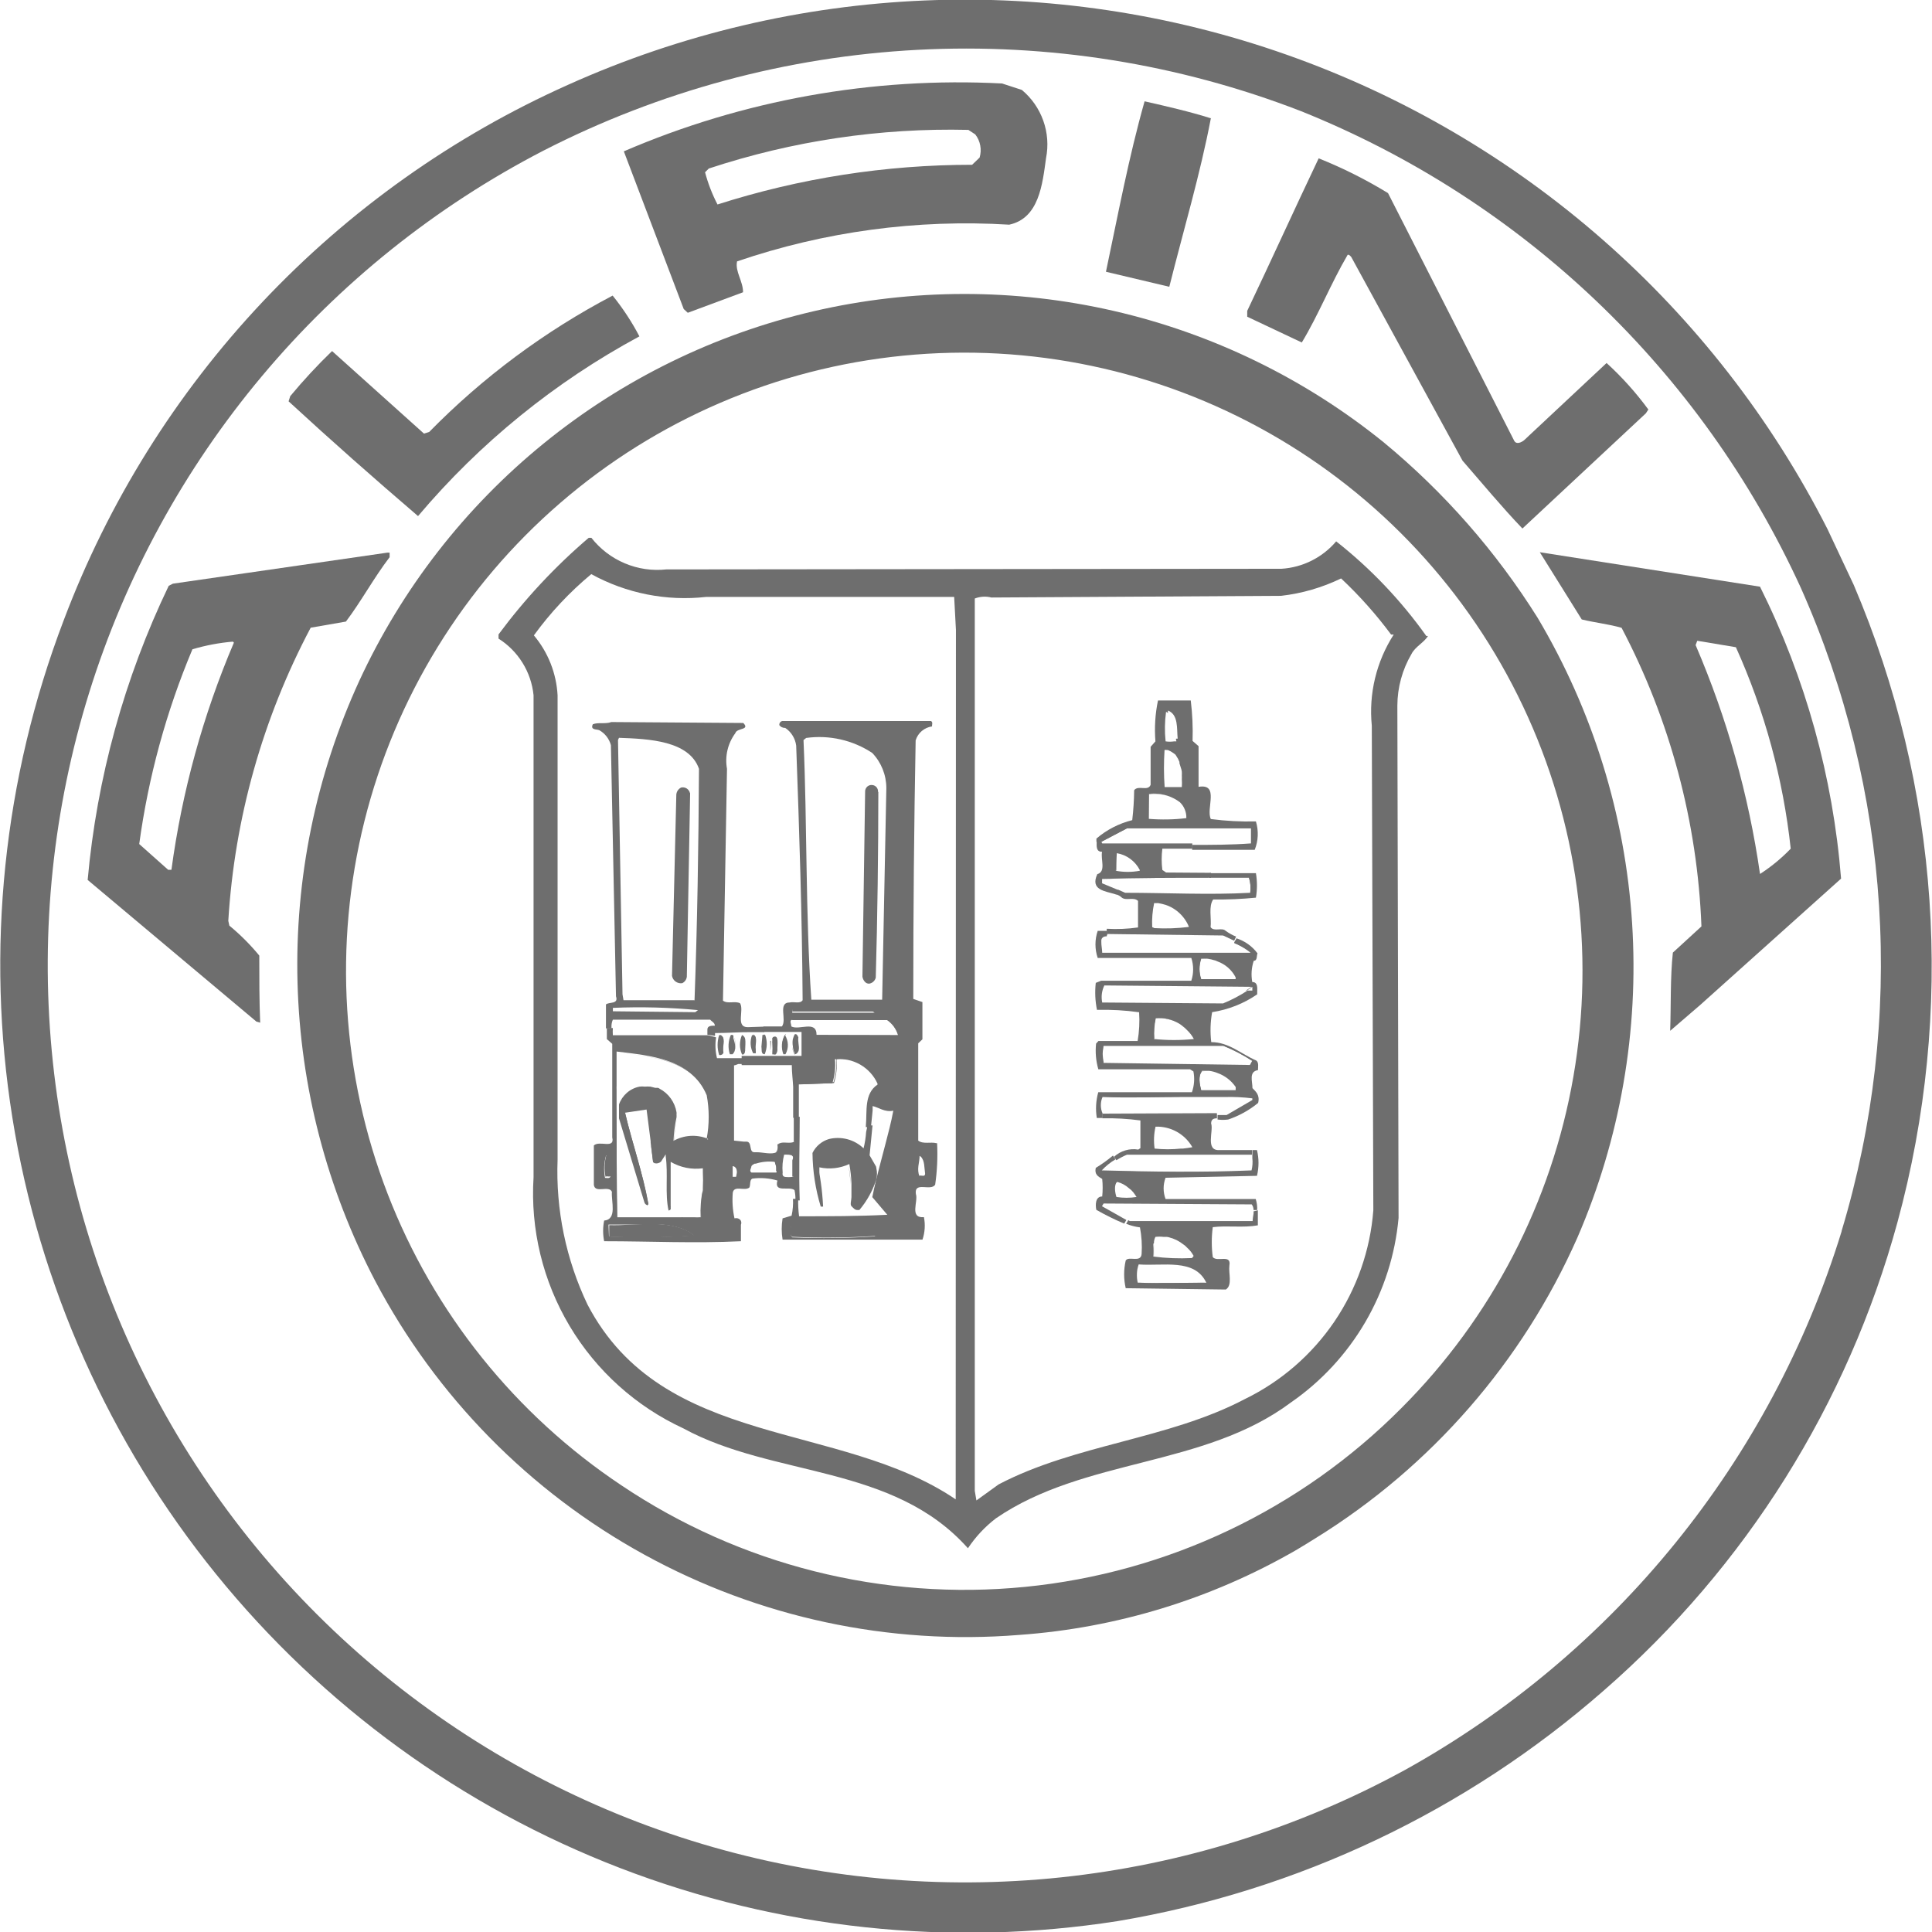 <svg width="48" height="48" viewBox="0 0 48 48" fill="none" xmlns="http://www.w3.org/2000/svg">
<g clip-path="url(#clip0_1117_10924)">
<g style="mix-blend-mode:luminosity">
<path d="M46.056 14.533L45.402 13.142C42.604 7.635 37.794 3.416 31.968 1.36C26.142 -0.695 19.749 -0.428 14.115 2.106C11.252 3.386 8.67 5.221 6.519 7.504C4.368 9.788 2.69 12.475 1.583 15.41C0.083 19.345 -0.357 23.606 0.307 27.765C0.971 31.924 2.716 35.835 5.367 39.108C8.018 42.381 11.482 44.9 15.412 46.413C19.343 47.926 23.602 48.38 27.763 47.73C32.243 46.979 36.426 44.996 39.843 42.003C43.371 38.931 45.91 34.883 47.141 30.37C48.573 25.119 48.191 19.539 46.056 14.533ZM45.752 30.6C43.999 36.288 40.116 41.078 34.914 43.97C32.269 45.417 29.364 46.325 26.366 46.642C23.369 46.958 20.338 46.677 17.45 45.814C14.561 44.951 11.873 43.523 9.54 41.614C7.207 39.705 5.277 37.352 3.86 34.691C2.443 32.03 1.568 29.115 1.286 26.113C1.004 23.112 1.32 20.085 2.216 17.207C3.112 14.328 4.571 11.657 6.507 9.346C8.442 7.035 10.818 5.132 13.495 3.746C16.384 2.263 19.555 1.408 22.799 1.238C26.042 1.068 29.285 1.586 32.314 2.758C37.821 4.965 42.269 9.204 44.738 14.598C46.983 19.631 47.344 25.304 45.755 30.581L45.752 30.6Z" fill="#6E6E6E"/>
<path d="M43.727 14.576L38.256 13.72L39.298 15.39C39.618 15.469 39.971 15.506 40.288 15.598C41.494 17.892 42.172 20.426 42.272 23.016L41.562 23.667C41.495 24.277 41.517 25.003 41.495 25.61L42.239 24.97L45.741 21.829C45.54 19.304 44.857 16.842 43.727 14.576ZM43.727 21.714C43.446 19.756 42.908 17.844 42.127 16.027L42.168 15.92L43.128 16.08C43.843 17.666 44.303 19.355 44.49 21.085C44.256 21.328 43.994 21.543 43.709 21.725L43.727 21.714Z" fill="#6E6E6E"/>
<path d="M40.959 10.165L40.891 10.269L37.824 13.131C37.319 12.603 36.827 12.011 36.336 11.445L33.571 6.384C33.546 6.358 33.519 6.32 33.482 6.331C33.061 7.05 32.76 7.819 32.343 8.509L30.987 7.869V7.723C31.586 6.466 32.163 5.192 32.762 3.934C33.36 4.173 33.936 4.462 34.485 4.798L37.614 10.939C37.667 11.057 37.797 10.992 37.864 10.939L39.915 9.019C40.299 9.369 40.647 9.757 40.954 10.176L40.959 10.165Z" fill="#6E6E6E"/>
<path d="M38.202 15.349C37.17 13.702 35.881 12.232 34.383 10.994C32.424 9.408 30.129 8.29 27.672 7.725C25.216 7.16 22.663 7.163 20.208 7.734C17.753 8.305 15.461 9.428 13.506 11.019C11.551 12.61 9.985 14.626 8.927 16.914C7.848 19.265 7.323 21.831 7.392 24.417C7.461 27.002 8.122 29.537 9.323 31.827C10.838 34.698 13.161 37.061 16.005 38.623C18.849 40.186 22.089 40.88 25.323 40.619C27.743 40.447 30.091 39.728 32.192 38.517C32.408 38.391 32.493 38.334 32.693 38.211C35.559 36.436 37.822 33.837 39.187 30.755C40.254 28.293 40.721 25.612 40.549 22.933C40.378 20.255 39.573 17.656 38.202 15.349ZM34.818 34.983C32.314 37.504 29.01 39.075 25.473 39.425C21.937 39.776 18.389 38.884 15.439 36.903C12.803 35.146 10.775 32.618 9.632 29.664C8.489 26.71 8.287 23.475 9.054 20.402C9.821 17.329 11.519 14.568 13.916 12.498C16.312 10.427 19.291 9.148 22.443 8.836C25.595 8.524 28.766 9.193 31.522 10.753C34.279 12.313 36.486 14.687 37.84 17.55C39.195 20.413 39.632 23.625 39.091 26.745C38.55 29.866 37.057 32.743 34.818 34.983Z" fill="#6E6E6E"/>
<path d="M35.437 15.802C34.806 14.915 34.052 14.123 33.197 13.45C33.028 13.649 32.821 13.812 32.587 13.929C32.354 14.046 32.099 14.115 31.838 14.131L16.554 14.147C16.202 14.185 15.847 14.133 15.522 13.995C15.196 13.858 14.911 13.64 14.693 13.362H14.626C13.791 14.075 13.04 14.88 12.386 15.762V15.866C12.628 16.019 12.832 16.225 12.983 16.469C13.134 16.712 13.227 16.987 13.256 17.272V29.248C13.175 30.542 13.488 31.83 14.152 32.944C14.816 34.057 15.801 34.944 16.978 35.488C19.218 36.709 22.187 36.374 24.048 38.466C24.238 38.181 24.473 37.93 24.744 37.722C26.944 36.214 29.906 36.464 32.075 34.842C32.829 34.32 33.458 33.639 33.92 32.848C34.382 32.056 34.664 31.173 34.747 30.261L34.717 17.53C34.719 17.079 34.84 16.638 35.067 16.25C35.16 16.064 35.387 15.96 35.477 15.8L35.437 15.802ZM23.744 37.251C20.853 35.29 16.48 36.011 14.597 32.413C14.061 31.29 13.805 30.053 13.853 28.81V17.274C13.823 16.727 13.617 16.205 13.264 15.786C13.674 15.221 14.153 14.71 14.69 14.264C15.561 14.743 16.559 14.941 17.547 14.83H23.706L23.75 15.65L23.744 37.251ZM34.12 30.069C34.044 31.061 33.709 32.015 33.15 32.838C32.59 33.66 31.826 34.322 30.931 34.758C29.023 35.763 26.722 35.878 24.81 36.88L24.259 37.278L24.218 37.04V14.87C24.349 14.819 24.494 14.81 24.631 14.845L31.831 14.803C32.347 14.744 32.85 14.598 33.319 14.371C33.774 14.798 34.19 15.265 34.562 15.766H34.626C34.195 16.438 34.003 17.235 34.082 18.029L34.12 30.069Z" fill="#6E6E6E"/>
<path d="M31.117 27.034C31.117 26.863 31.021 26.624 31.254 26.587C31.254 26.506 31.28 26.402 31.213 26.349C30.84 26.189 30.531 25.891 30.093 25.891C30.063 25.643 30.071 25.393 30.115 25.147C30.517 25.085 30.9 24.934 31.235 24.704V24.637C31.235 24.558 31.258 24.398 31.112 24.398C31.08 24.222 31.092 24.041 31.149 23.87C31.242 23.87 31.216 23.752 31.242 23.685C31.111 23.509 30.928 23.379 30.72 23.312L30.686 23.379L30.664 23.432C30.784 23.48 30.898 23.543 31.003 23.618L31.07 23.671H27.384C27.384 23.592 27.358 23.477 27.362 23.392V23.366C27.362 23.302 27.41 23.262 27.499 23.262V23.127H27.272C27.198 23.345 27.198 23.582 27.272 23.8H29.598C29.658 23.984 29.658 24.182 29.598 24.366H27.358L27.224 24.419C27.199 24.643 27.209 24.869 27.254 25.09C27.604 25.081 27.954 25.101 28.301 25.149C28.317 25.388 28.304 25.628 28.264 25.864H27.29L27.232 25.927C27.209 26.141 27.228 26.359 27.288 26.567H29.568L29.65 26.619C29.684 26.792 29.671 26.97 29.613 27.136H27.286C27.228 27.344 27.215 27.563 27.25 27.776H27.392V27.661C27.364 27.597 27.35 27.528 27.35 27.458C27.35 27.388 27.364 27.319 27.392 27.255C28.051 27.28 28.731 27.255 29.405 27.255H30.432C30.66 27.249 30.887 27.26 31.114 27.288V27.33L30.474 27.703H30.25V27.814C30.337 27.826 30.426 27.826 30.514 27.814C30.785 27.723 31.037 27.583 31.258 27.402C31.306 27.206 31.202 27.123 31.117 27.034ZM28.672 25.806C28.66 25.635 28.672 25.464 28.709 25.296C28.913 25.279 29.117 25.326 29.293 25.43C29.326 25.45 29.357 25.472 29.386 25.498C29.422 25.524 29.456 25.554 29.486 25.587C29.557 25.653 29.616 25.73 29.661 25.814C29.331 25.848 29 25.848 28.67 25.814L28.672 25.806ZM30.042 23.827C30.076 23.831 30.11 23.839 30.142 23.85C30.18 23.856 30.216 23.869 30.25 23.887C30.444 23.957 30.605 24.098 30.699 24.282V24.326H29.84C29.784 24.161 29.784 23.982 29.84 23.816H29.933C29.97 23.815 30.008 23.818 30.045 23.826L30.042 23.827ZM27.384 24.907C27.355 24.764 27.373 24.615 27.437 24.483L31.094 24.517L30.957 24.61H30.979L31.114 24.517V24.61H30.995C30.803 24.736 30.599 24.843 30.386 24.93L27.384 24.907ZM30.699 27.085H29.843C29.802 26.939 29.762 26.712 29.866 26.605H30.045C30.114 26.614 30.181 26.632 30.246 26.658C30.431 26.723 30.591 26.846 30.701 27.008L30.699 27.085ZM27.418 26.407V26.381C27.388 26.25 27.388 26.114 27.418 25.983H30.395C30.645 26.084 30.884 26.209 31.11 26.355L31.054 26.459L27.418 26.407Z" fill="#6E6E6E"/>
<path d="M31.251 30.443V30.07L31.144 30.096C31.146 30.116 31.146 30.135 31.144 30.155C31.134 30.208 31.126 30.261 31.122 30.315V30.337H28.069L28.032 30.315L27.979 30.405C28.089 30.449 28.204 30.479 28.322 30.494C28.363 30.712 28.378 30.935 28.363 31.157C28.341 31.381 28.043 31.198 27.968 31.317C27.916 31.543 27.916 31.778 27.968 32.005L30.455 32.038C30.626 31.931 30.519 31.64 30.544 31.44C30.597 31.15 30.239 31.365 30.131 31.232C30.098 30.985 30.098 30.735 30.131 30.488C30.506 30.443 30.879 30.509 31.251 30.443ZM28.669 30.89C28.668 30.834 28.681 30.779 28.706 30.73C28.773 30.722 28.84 30.722 28.907 30.73H28.992C29.025 30.734 29.057 30.743 29.088 30.755C29.118 30.761 29.146 30.772 29.173 30.785C29.207 30.797 29.239 30.812 29.269 30.83C29.305 30.85 29.34 30.872 29.373 30.898L29.415 30.928C29.439 30.943 29.46 30.962 29.479 30.984C29.517 31.018 29.553 31.056 29.586 31.096C29.611 31.13 29.635 31.166 29.656 31.203L29.615 31.256C29.294 31.272 28.973 31.26 28.655 31.219V30.913V30.899L28.669 30.89ZM28.267 31.869C28.23 31.718 28.238 31.56 28.29 31.414C28.899 31.462 29.679 31.254 29.971 31.869C29.416 31.867 28.858 31.89 28.266 31.867L28.267 31.869Z" fill="#6E6E6E"/>
<path d="M31.198 29.789H28.958C28.894 29.619 28.894 29.431 28.958 29.261L31.229 29.213C31.28 29.003 31.28 28.783 31.229 28.573H31.114V28.68C31.115 28.71 31.115 28.74 31.114 28.77C31.126 28.873 31.119 28.977 31.094 29.078C29.862 29.131 28.613 29.112 27.373 29.078C27.473 28.971 27.588 28.878 27.715 28.803L27.651 28.71C27.517 28.823 27.374 28.925 27.224 29.016C27.187 29.176 27.28 29.229 27.384 29.291C27.399 29.436 27.399 29.582 27.384 29.726C27.21 29.726 27.213 29.939 27.238 30.058C27.462 30.186 27.693 30.301 27.931 30.4L27.984 30.31L27.378 29.968L27.419 29.901L31.099 29.923C31.13 29.963 31.146 30.013 31.144 30.064H31.234C31.238 29.971 31.227 29.878 31.198 29.789ZM27.771 29.368C27.872 29.396 27.965 29.447 28.043 29.517C28.085 29.546 28.123 29.581 28.155 29.621C28.184 29.659 28.212 29.698 28.237 29.739C28.072 29.765 27.903 29.765 27.738 29.739C27.701 29.632 27.674 29.438 27.752 29.366L27.771 29.368Z" fill="#6E6E6E"/>
<path d="M31.203 22.302C31.237 22.101 31.237 21.895 31.203 21.693H30.045V21.808H31.03C31.068 21.929 31.078 22.056 31.061 22.181C30.042 22.237 28.981 22.181 27.954 22.181L27.794 22.11H27.76L27.715 22.215C27.775 22.231 27.83 22.261 27.875 22.304C27.983 22.383 28.17 22.279 28.274 22.383V23.042C28.016 23.079 27.756 23.09 27.496 23.075V23.205H27.522L30.39 23.242L30.663 23.371L30.71 23.27C30.618 23.233 30.53 23.184 30.45 23.125C30.357 23.035 30.16 23.155 30.077 23.035C30.102 22.811 30.021 22.522 30.141 22.347C30.496 22.352 30.85 22.337 31.203 22.302ZM28.669 22.437H28.773L28.866 22.456L28.962 22.482C29.133 22.54 29.284 22.646 29.397 22.787C29.427 22.824 29.455 22.864 29.479 22.906C29.503 22.945 29.523 22.986 29.538 23.029C29.254 23.065 28.967 23.075 28.682 23.059L28.626 23.034C28.616 22.834 28.633 22.634 28.674 22.439L28.669 22.437Z" fill="#6E6E6E"/>
<path d="M31.203 20.408C30.829 20.417 30.455 20.397 30.083 20.349C29.954 20.096 30.307 19.459 29.778 19.549V18.538L29.629 18.408C29.64 18.073 29.625 17.737 29.584 17.403H28.77C28.7 17.737 28.679 18.079 28.706 18.419L28.587 18.554V19.498C28.52 19.669 28.282 19.498 28.178 19.632C28.175 19.881 28.159 20.129 28.13 20.376C27.802 20.458 27.497 20.614 27.24 20.834V20.915H27.359L27.999 20.581H31.08V20.954C30.586 20.991 30.098 20.991 29.618 20.991V21.114H31.173C31.263 20.889 31.273 20.64 31.203 20.408ZM28.543 20.344V19.723C28.7 19.705 28.858 19.722 29.008 19.771C29.118 19.807 29.221 19.861 29.314 19.931C29.367 19.982 29.409 20.044 29.436 20.112C29.464 20.18 29.477 20.253 29.474 20.326C29.165 20.364 28.853 20.369 28.543 20.344ZM28.97 17.686C28.988 17.693 29.004 17.703 29.018 17.717C29.016 17.696 29.016 17.674 29.018 17.653C29.282 17.757 29.234 18.102 29.259 18.352H29.227C29.202 18.352 29.227 18.394 29.227 18.419H29.171C29.101 18.43 29.029 18.43 28.959 18.419C28.933 18.176 28.937 17.929 28.97 17.686ZM28.933 18.632H29.015C29.083 18.662 29.147 18.702 29.205 18.75L29.269 18.855L29.303 18.93C29.304 18.941 29.304 18.952 29.303 18.963C29.303 18.963 29.328 19.042 29.339 19.078C29.351 19.108 29.358 19.14 29.362 19.171C29.364 19.203 29.364 19.235 29.362 19.267C29.364 19.297 29.364 19.327 29.362 19.357C29.367 19.422 29.367 19.488 29.362 19.554H28.935C28.913 19.247 28.913 18.939 28.933 18.632Z" fill="#6E6E6E"/>
<path d="M31.109 29.091C29.869 29.136 28.611 29.117 27.387 29.091C28.611 29.125 29.862 29.144 31.109 29.091C31.134 28.99 31.14 28.886 31.128 28.782C31.142 28.886 31.136 28.991 31.109 29.091Z" fill="#6E6E6E"/>
<path d="M31.147 30.07C31.149 30.02 31.134 29.97 31.102 29.93C31.135 29.969 31.151 30.02 31.147 30.07Z" fill="#6E6E6E"/>
<path d="M27.391 27.248H29.403C28.73 27.259 28.05 27.274 27.391 27.248Z" fill="#6E6E6E"/>
<path d="M30.232 27.654V27.666H27.389L30.232 27.654Z" fill="#6E6E6E"/>
<path d="M31.106 28.573H30.306C29.933 28.603 30.157 28.093 30.09 27.913C30.09 27.806 30.157 27.784 30.235 27.784V27.669H27.387V27.784C27.703 27.777 28.019 27.795 28.333 27.837V28.525L28.28 28.561C28.172 28.543 28.062 28.55 27.958 28.581C27.853 28.612 27.757 28.667 27.677 28.741L27.736 28.826C27.82 28.772 27.908 28.726 28 28.688H31.104V28.581L31.106 28.573ZM28.686 28.536C28.66 28.355 28.668 28.17 28.709 27.992C28.893 27.985 29.076 28.029 29.238 28.119C29.399 28.209 29.533 28.341 29.624 28.502C29.547 28.517 29.469 28.528 29.389 28.536H29.341C29.123 28.559 28.904 28.559 28.686 28.536Z" fill="#6E6E6E"/>
<path d="M31.11 26.355C30.884 26.209 30.645 26.084 30.395 25.982H27.418C27.388 26.113 27.388 26.25 27.418 26.381C27.384 26.241 27.384 26.096 27.418 25.957H30.395C30.645 26.059 30.884 26.183 31.11 26.33V26.355Z" fill="#6E6E6E"/>
<path d="M31.062 22.179C31.08 22.054 31.069 21.927 31.032 21.806H30.038C29.163 21.806 28.208 21.806 27.366 21.837C28.223 21.814 29.16 21.803 30.038 21.806H31.062C31.115 21.91 31.062 22.056 31.093 22.179H31.062Z" fill="#6E6E6E"/>
<path d="M27.363 20.914C27.365 20.933 27.373 20.952 27.386 20.966H27.36C27.342 20.946 27.332 20.919 27.333 20.891L27.973 20.571H28.014L27.363 20.914Z" fill="#6E6E6E"/>
<path d="M30.648 23.357L30.376 23.227L27.507 23.19V23.235C27.418 23.235 27.381 23.277 27.37 23.339C27.37 23.261 27.392 23.198 27.482 23.179H27.512L30.408 23.216L30.648 23.357Z" fill="#6E6E6E"/>
<path d="M31.074 23.606H31.003C30.898 23.532 30.784 23.469 30.664 23.421L30.686 23.368C30.825 23.43 30.955 23.511 31.074 23.606Z" fill="#6E6E6E"/>
<path d="M29.846 26.614C29.878 26.611 29.91 26.611 29.942 26.614H29.867C29.763 26.733 29.803 26.934 29.845 27.094H29.824C29.784 26.945 29.742 26.718 29.846 26.614Z" fill="#6E6E6E"/>
<path d="M29.845 23.819C29.789 23.985 29.789 24.164 29.845 24.33H29.816C29.76 24.163 29.76 23.983 29.816 23.816C29.89 23.805 29.966 23.805 30.04 23.816C29.975 23.809 29.91 23.81 29.845 23.819Z" fill="#6E6E6E"/>
<path d="M28.971 21.677L28.878 21.613C28.856 21.438 28.856 21.26 28.878 21.085H29.622V20.955H27.383C27.37 20.94 27.362 20.922 27.36 20.902H27.247C27.247 21.017 27.224 21.163 27.381 21.163C27.339 21.346 27.488 21.654 27.262 21.718C27.08 22.117 27.453 22.136 27.723 22.221H27.757L27.802 22.12L27.381 21.945V21.838C28.223 21.808 29.178 21.808 30.053 21.808H30.087V21.685L28.971 21.677ZM27.747 21.197C27.868 21.217 27.983 21.266 28.081 21.338C28.18 21.411 28.261 21.505 28.317 21.614V21.634C28.12 21.671 27.918 21.671 27.722 21.634L27.747 21.197Z" fill="#6E6E6E"/>
<path d="M30.086 2.926C29.819 4.33 29.402 5.722 29.051 7.125L27.477 6.752C27.774 5.349 28.043 3.906 28.437 2.517C28.992 2.643 29.557 2.773 30.09 2.941L30.086 2.926Z" fill="#6E6E6E"/>
<path d="M28.667 30.93V31.235C28.652 31.134 28.652 31.031 28.667 30.93Z" fill="#6E6E6E"/>
<path d="M28.533 19.722C28.695 19.704 28.859 19.723 29.013 19.778C28.863 19.728 28.704 19.712 28.547 19.73V20.344L28.533 19.722Z" fill="#6E6E6E"/>
<path d="M29.291 18.856L29.227 18.752C29.169 18.703 29.105 18.663 29.035 18.632H28.971C29.08 18.641 29.182 18.687 29.261 18.762C29.273 18.792 29.283 18.824 29.291 18.856Z" fill="#6E6E6E"/>
<path d="M29.387 19.561C29.4 19.466 29.4 19.37 29.387 19.275C29.402 19.37 29.402 19.467 29.387 19.561Z" fill="#6E6E6E"/>
<path d="M29.299 25.43C29.123 25.326 28.919 25.279 28.715 25.296C28.679 25.464 28.667 25.636 28.679 25.806H28.656C28.644 25.633 28.657 25.459 28.693 25.29C28.905 25.27 29.118 25.319 29.299 25.43Z" fill="#6E6E6E"/>
<path d="M28.269 31.869C28.229 31.719 28.237 31.56 28.291 31.414C28.239 31.56 28.232 31.718 28.269 31.869Z" fill="#6E6E6E"/>
<path d="M29.971 31.869C29.404 31.902 28.835 31.902 28.267 31.869C28.859 31.891 29.418 31.869 29.971 31.869Z" fill="#6E6E6E"/>
<path d="M29.971 31.861C29.677 31.243 28.899 31.454 28.29 31.407C28.899 31.454 29.679 31.243 29.971 31.861Z" fill="#6E6E6E"/>
<path d="M28.677 22.433C28.712 22.43 28.746 22.43 28.781 22.433H28.677Z" fill="#6E6E6E"/>
<path d="M27.735 21.197V21.629H27.723L27.735 21.197Z" fill="#6E6E6E"/>
<path d="M28.229 29.749C28.062 29.775 27.893 29.775 27.727 29.749C27.892 29.775 28.06 29.775 28.226 29.749C28.226 29.749 28.229 29.744 28.229 29.749Z" fill="#6E6E6E"/>
<path d="M25.387 2.234L24.896 2.074C21.676 1.907 18.461 2.484 15.499 3.76L16.987 7.678L17.088 7.771L18.461 7.261C18.461 6.982 18.259 6.747 18.312 6.494C20.485 5.752 22.782 5.442 25.074 5.582C25.818 5.422 25.899 4.574 25.989 3.926C26.05 3.616 26.026 3.295 25.92 2.998C25.814 2.7 25.63 2.436 25.387 2.234ZM24.338 3.915L24.152 4.094C22.005 4.094 19.871 4.426 17.826 5.08C17.694 4.825 17.59 4.557 17.517 4.28L17.61 4.187C19.689 3.5 21.87 3.175 24.059 3.227L24.23 3.339C24.293 3.42 24.336 3.515 24.354 3.615C24.373 3.716 24.367 3.817 24.338 3.915Z" fill="#6E6E6E"/>
<path d="M23.282 28.402H23.263C23.128 28.365 22.931 28.432 22.813 28.338V25.92L22.917 25.822V24.896L22.69 24.818C22.69 22.622 22.709 20.523 22.749 18.394C22.777 18.303 22.829 18.223 22.902 18.161C22.974 18.1 23.062 18.061 23.155 18.048C23.155 17.995 23.181 17.941 23.13 17.914H19.434C19.411 17.919 19.391 17.933 19.378 17.952C19.365 17.971 19.36 17.995 19.363 18.018C19.38 18.04 19.402 18.058 19.428 18.069C19.453 18.081 19.481 18.086 19.509 18.085C19.583 18.134 19.645 18.199 19.692 18.275C19.739 18.35 19.769 18.435 19.781 18.523C19.859 20.674 19.927 22.725 19.941 24.85C19.877 24.946 19.728 24.88 19.621 24.906C19.315 24.906 19.557 25.33 19.427 25.501H18.973V25.638H19.914V26.234H18.426V26.462H19.672C19.672 26.642 19.698 26.835 19.706 27.002V27.771H19.847V26.942L20.68 26.912C20.74 26.72 20.762 26.517 20.744 26.317C20.962 26.294 21.181 26.34 21.371 26.449C21.561 26.558 21.712 26.724 21.802 26.923C21.803 26.931 21.803 26.938 21.802 26.946C21.463 27.176 21.546 27.608 21.512 27.976C21.51 27.984 21.51 27.993 21.512 28.002H21.639L21.68 27.592V27.48C21.826 27.51 21.981 27.64 22.194 27.595C22.168 27.736 22.135 27.882 22.101 28.022C22.031 28.309 21.952 28.595 21.877 28.886L21.765 29.322C21.731 29.459 21.701 29.605 21.672 29.742L22.045 30.181C21.301 30.218 20.634 30.218 19.853 30.218C19.834 30.074 19.827 29.93 19.831 29.786H19.701C19.709 29.926 19.697 30.066 19.667 30.203L19.443 30.27C19.414 30.445 19.414 30.624 19.443 30.798H22.919C22.979 30.619 22.992 30.426 22.955 30.24C22.583 30.27 22.821 29.845 22.754 29.662C22.712 29.342 23.127 29.606 23.234 29.432C23.284 29.091 23.299 28.746 23.282 28.402ZM19.683 30.742C19.669 30.73 19.658 30.713 19.653 30.694C19.643 30.624 19.643 30.552 19.653 30.482L19.706 30.44C20.357 30.493 21.194 30.28 21.746 30.715C21.754 30.713 21.763 30.713 21.771 30.715C21.076 30.763 20.379 30.772 19.683 30.742ZM20.029 18.334C20.603 18.255 21.187 18.387 21.671 18.707C21.895 18.942 22.02 19.253 22.021 19.578L21.917 24.837H20.157C20.011 22.698 20.056 20.501 19.963 18.387L20.029 18.334ZM19.683 25.13V25.088H21.603C21.632 25.1 21.659 25.113 21.685 25.13L21.73 25.16H19.683V25.13ZM20.287 25.71C20.285 25.72 20.285 25.731 20.287 25.741V25.71C20.287 25.338 19.855 25.606 19.661 25.502C19.661 25.454 19.616 25.365 19.661 25.342H22.037C22.168 25.431 22.264 25.563 22.309 25.715L20.287 25.71ZM22.847 29.23C22.768 29.048 22.847 28.888 22.847 28.717L22.883 28.742C22.976 28.843 22.962 29.01 22.984 29.16C22.984 29.246 22.895 29.197 22.843 29.208L22.847 29.23Z" fill="#6E6E6E"/>
<path d="M23.029 29.189C23.029 29.282 22.925 29.215 22.869 29.242C22.922 29.242 22.998 29.279 23.01 29.194C22.987 29.045 23.01 28.874 22.909 28.776C23.029 28.858 23.006 29.034 23.029 29.189Z" fill="#6E6E6E"/>
<path d="M22.341 25.672V25.713H22.319C22.274 25.561 22.178 25.43 22.047 25.341H19.683C19.683 25.341 19.683 25.315 19.725 25.31H22.083C22.207 25.399 22.298 25.526 22.341 25.672Z" fill="#6E6E6E"/>
<path d="M21.725 27.595L21.683 28.005V27.995L21.725 27.595Z" fill="#6E6E6E"/>
<path d="M21.826 29.32H21.755C21.776 29.224 21.776 29.126 21.755 29.03L21.606 28.741L21.766 29.019C21.789 29.121 21.789 29.226 21.766 29.328L21.826 29.32Z" fill="#6E6E6E"/>
<path d="M22.256 27.576C22.043 27.617 21.883 27.489 21.742 27.461C21.914 27.491 22.043 27.621 22.256 27.576Z" fill="#6E6E6E"/>
<path d="M21.131 29.439C21.125 29.277 21.108 29.117 21.079 28.959C21.114 29.116 21.132 29.277 21.131 29.439Z" fill="#6E6E6E"/>
<path d="M21.824 29.32H21.757C21.668 29.592 21.528 29.845 21.344 30.064C21.531 29.845 21.674 29.593 21.765 29.32H21.824Z" fill="#6E6E6E"/>
<path d="M21.842 26.92C21.753 26.72 21.602 26.553 21.412 26.444C21.222 26.335 21.002 26.289 20.784 26.314C20.802 26.514 20.78 26.716 20.72 26.909L19.887 26.939V26.914L20.709 26.883C20.769 26.691 20.791 26.489 20.773 26.288C21.205 26.149 21.642 26.536 21.842 26.92Z" fill="#6E6E6E"/>
<path d="M21.822 19.675C21.822 21.163 21.8 22.808 21.758 24.29C21.749 24.325 21.731 24.357 21.705 24.382C21.68 24.408 21.648 24.426 21.613 24.435C21.506 24.461 21.438 24.343 21.427 24.264L21.494 19.65C21.498 19.607 21.518 19.568 21.55 19.54C21.583 19.513 21.625 19.499 21.667 19.503C21.71 19.506 21.749 19.526 21.777 19.558C21.804 19.591 21.818 19.633 21.814 19.675H21.822Z" fill="#6E6E6E"/>
<path d="M21.763 29.318C21.675 29.59 21.535 29.843 21.351 30.062H21.295C21.239 30.062 21.194 30.006 21.154 29.966C21.114 29.926 21.154 29.818 21.154 29.742V29.4C21.148 29.239 21.13 29.078 21.101 28.92C20.869 29.028 20.607 29.057 20.357 29.002V29.125C20.357 29.166 20.383 29.285 20.391 29.363C20.421 29.568 20.439 29.773 20.45 29.978H20.391C20.259 29.545 20.191 29.096 20.186 28.645C20.226 28.562 20.284 28.488 20.354 28.429C20.425 28.369 20.507 28.325 20.595 28.299C20.746 28.262 20.904 28.264 21.055 28.304C21.205 28.344 21.342 28.422 21.455 28.53C21.489 28.395 21.51 28.258 21.519 28.12C21.533 28.067 21.543 28.014 21.549 27.96H21.675V27.986L21.605 28.704L21.765 28.982C21.791 29.093 21.79 29.208 21.763 29.318Z" fill="#6E6E6E"/>
<path d="M21.741 25.131H19.683V25.045H21.603L21.73 25.115L21.741 25.131Z" fill="#6E6E6E"/>
<path d="M21.76 30.706C21.068 30.754 20.373 30.761 19.68 30.728C19.599 30.664 19.639 30.531 19.65 30.453L19.703 30.411C20.365 30.461 21.216 30.245 21.76 30.706Z" fill="#6E6E6E"/>
<path d="M17.934 25.746C18.002 25.835 17.934 26.024 17.96 26.144C17.951 26.17 17.935 26.192 17.912 26.208C17.934 26.208 17.957 26.174 17.971 26.149C17.938 26.021 18.024 25.822 17.934 25.746ZM18.255 25.787C18.255 25.777 18.255 25.767 18.255 25.757C18.256 25.765 18.256 25.774 18.255 25.782C18.255 25.917 18.296 26.088 18.206 26.192C18.302 26.085 18.258 25.92 18.258 25.787H18.255ZM18.501 25.787V26.088C18.501 26.178 18.479 26.195 18.434 26.184C18.486 26.21 18.512 26.131 18.512 26.091C18.521 25.993 18.517 25.894 18.501 25.797V25.787ZM18.709 25.702C18.795 25.787 18.731 25.986 18.742 26.042C18.744 26.059 18.744 26.077 18.742 26.094C18.744 26.078 18.744 26.062 18.742 26.046C18.754 25.942 18.824 25.774 18.728 25.707L18.709 25.702ZM18.976 25.702C19.037 25.857 19.037 26.028 18.976 26.182C19.043 26.031 19.05 25.859 18.995 25.702H18.976ZM19.136 25.862C19.142 25.943 19.142 26.024 19.136 26.104C19.15 26.023 19.157 25.94 19.155 25.858L19.136 25.862ZM19.136 26.13C19.146 26.127 19.157 26.127 19.166 26.13H19.136ZM19.509 25.702C19.468 25.775 19.443 25.855 19.436 25.938C19.43 26.021 19.442 26.105 19.472 26.182H19.503C19.468 26.104 19.453 26.019 19.457 25.934C19.461 25.849 19.484 25.766 19.525 25.691L19.509 25.702ZM19.739 26.182C19.71 26.126 19.691 26.064 19.683 26C19.686 26.069 19.706 26.136 19.739 26.197C19.76 26.194 19.779 26.184 19.794 26.17C19.809 26.157 19.82 26.138 19.826 26.118C19.819 26.133 19.809 26.145 19.797 26.155C19.784 26.165 19.77 26.173 19.755 26.178L19.739 26.182ZM18.995 25.624H19.944V26.219V25.63L18.995 25.624Z" fill="#6E6E6E"/>
<path d="M19.87 27.746H19.73V28.366C19.634 28.419 19.494 28.366 19.39 28.397C19.369 28.403 19.35 28.415 19.334 28.43C19.334 28.534 19.334 28.59 19.287 28.627C19.174 28.691 18.947 28.627 18.806 28.627H18.739C18.599 28.627 18.695 28.363 18.543 28.363H18.472L18.237 28.338V26.466H18.259L18.341 26.435H18.453V26.29H17.813C17.772 26.12 17.764 25.945 17.791 25.773L17.594 25.72H15.226C15.222 25.66 15.222 25.6 15.226 25.541H15.077V25.816L15.211 25.934V28.258C15.282 28.558 14.891 28.325 14.754 28.459V29.438C14.784 29.662 15.127 29.438 15.203 29.61C15.181 29.848 15.341 30.294 15.01 30.325C14.976 30.494 14.976 30.669 15.01 30.838C16.174 30.838 17.25 30.894 18.408 30.838V30.429C18.45 30.322 18.355 30.243 18.248 30.269C18.202 30.059 18.188 29.843 18.206 29.629C18.243 29.443 18.496 29.598 18.616 29.506C18.653 29.442 18.616 29.309 18.695 29.282C18.902 29.255 19.114 29.271 19.315 29.33C19.223 29.65 19.605 29.459 19.739 29.568C19.758 29.652 19.765 29.738 19.762 29.824H19.869C19.843 29.102 19.869 28.462 19.869 27.762L19.87 27.746ZM15.166 29.234C15.141 29.286 15.074 29.264 15.032 29.264C14.996 29.078 15.005 28.887 15.058 28.706H15.162V29.234H15.166ZM15.118 30.424H15.938C16.014 30.418 16.091 30.418 16.168 30.424H16.443C16.607 30.435 16.768 30.467 16.923 30.52L17.013 30.557C17.073 30.583 17.13 30.614 17.184 30.65L17.229 30.694C16.53 30.738 15.829 30.747 15.13 30.72L15.118 30.424ZM17.6 28.318H17.575C17.576 28.308 17.576 28.298 17.575 28.288C17.439 28.234 17.293 28.211 17.147 28.221C17.002 28.231 16.86 28.273 16.733 28.344C16.741 28.148 16.766 27.952 16.808 27.76C16.81 27.736 16.81 27.713 16.808 27.69C16.81 27.671 16.81 27.652 16.808 27.634C16.788 27.511 16.739 27.394 16.667 27.293C16.595 27.192 16.5 27.108 16.39 27.05C16.377 27.039 16.362 27.032 16.346 27.027H16.279L16.16 26.997C16.113 26.993 16.066 26.993 16.019 26.997C15.976 26.991 15.933 26.991 15.89 26.997C15.773 27.019 15.665 27.072 15.575 27.15C15.486 27.228 15.418 27.328 15.379 27.44V27.786L16.008 29.866C16.012 29.883 16.021 29.899 16.033 29.913C16.046 29.926 16.061 29.936 16.078 29.941C16.078 29.941 16.101 29.941 16.109 29.907C15.975 29.163 15.71 28.419 15.531 27.645L16.064 27.566L16.165 28.352V28.386L16.224 28.866C16.232 28.881 16.245 28.892 16.261 28.899C16.288 28.906 16.317 28.907 16.345 28.9C16.373 28.894 16.399 28.881 16.421 28.862L16.539 28.68C16.541 28.695 16.541 28.71 16.539 28.725C16.603 29.174 16.517 29.654 16.61 30.075C16.62 30.074 16.631 30.07 16.64 30.064C16.649 30.058 16.657 30.051 16.663 30.042C16.666 30.032 16.666 30.021 16.663 30.011C16.665 29.994 16.665 29.976 16.663 29.958V29.862V28.866C16.904 29.007 17.185 29.063 17.462 29.026V29.13C17.469 29.258 17.469 29.386 17.462 29.514V29.57C17.42 29.791 17.405 30.018 17.418 30.243C17.364 30.247 17.311 30.247 17.258 30.243H16.986C16.962 30.241 16.939 30.241 16.915 30.243H15.338C15.319 29.309 15.319 28.346 15.319 27.397V27.077C15.317 27.042 15.317 27.007 15.319 26.973V26.125C16.155 26.226 17.179 26.304 17.558 27.211C17.624 27.567 17.624 27.931 17.558 28.286H17.584L17.6 28.318ZM18.285 29.238H18.203V28.974H18.226C18.322 28.997 18.333 29.134 18.296 29.216L18.285 29.238ZM19.275 29.131H18.669C18.605 29.09 18.669 29.024 18.669 28.971C18.69 28.945 18.717 28.925 18.747 28.912C18.756 28.91 18.764 28.91 18.773 28.912C18.928 28.862 19.091 28.847 19.253 28.867L19.294 29.013V29.128L19.275 29.131ZM19.648 29.243C19.612 29.247 19.576 29.247 19.541 29.243C19.477 29.243 19.429 29.221 19.445 29.136C19.431 28.985 19.443 28.833 19.482 28.686C19.493 28.688 19.504 28.688 19.515 28.686C19.616 28.686 19.779 28.686 19.709 28.832V29.238L19.648 29.243Z" fill="#6E6E6E"/>
<path d="M19.846 26.077C19.844 26.103 19.834 26.127 19.818 26.147C19.801 26.167 19.779 26.182 19.754 26.189C19.72 26.128 19.701 26.061 19.698 25.992C19.688 25.934 19.688 25.875 19.698 25.817C19.709 25.777 19.724 25.737 19.742 25.699C19.795 25.674 19.821 25.736 19.835 25.774C19.819 25.875 19.861 25.998 19.846 26.077Z" fill="#6E6E6E"/>
<path d="M19.37 28.403L19.336 28.429C19.358 28.547 19.336 28.603 19.266 28.634C19.31 28.6 19.333 28.541 19.314 28.437C19.329 28.422 19.349 28.41 19.37 28.403Z" fill="#6E6E6E"/>
<path d="M19.736 26.998C19.736 26.819 19.717 26.626 19.702 26.459H18.442V26.432H19.707C19.72 26.611 19.731 26.8 19.736 26.998Z" fill="#6E6E6E"/>
<path d="M19.746 27.747V28.362H19.723V27.747H19.746Z" fill="#6E6E6E"/>
<path d="M19.731 28.824V29.234H19.685V28.827C19.755 28.667 19.592 28.69 19.491 28.682C19.611 28.694 19.805 28.661 19.731 28.824Z" fill="#6E6E6E"/>
<path d="M19.515 26.192H19.463C19.433 26.114 19.421 26.031 19.427 25.948C19.433 25.865 19.458 25.784 19.499 25.712C19.545 25.783 19.571 25.865 19.574 25.95C19.577 26.034 19.557 26.118 19.515 26.192Z" fill="#6E6E6E"/>
<path d="M19.314 26.048C19.321 26.099 19.307 26.152 19.277 26.194C19.267 26.198 19.256 26.201 19.245 26.201C19.234 26.201 19.223 26.198 19.213 26.194C19.209 26.196 19.205 26.197 19.2 26.197C19.196 26.197 19.191 26.196 19.187 26.194C19.186 26.185 19.186 26.177 19.187 26.168C19.193 26.088 19.193 26.007 19.187 25.927C19.184 25.903 19.184 25.879 19.187 25.856V25.823C19.184 25.813 19.184 25.802 19.187 25.792C19.195 25.777 19.206 25.766 19.221 25.759C19.352 25.714 19.314 25.93 19.314 26.048Z" fill="#6E6E6E"/>
<path d="M19.315 28.984V29.096H19.282V28.981L19.24 28.835C19.079 28.815 18.915 28.831 18.76 28.88C18.924 28.818 19.099 28.795 19.274 28.813L19.315 28.984Z" fill="#6E6E6E"/>
<path d="M18.999 26.192C18.898 26.192 18.931 26.069 18.917 26.009L18.943 25.712H19.01C19.067 25.867 19.063 26.039 18.999 26.192Z" fill="#6E6E6E"/>
<path d="M18.576 25.52C18.27 25.52 18.494 25.096 18.386 24.925C18.256 24.861 18.08 24.95 17.962 24.861L18.062 19.101C18.034 18.947 18.038 18.788 18.074 18.636C18.11 18.483 18.177 18.34 18.27 18.214C18.307 18.08 18.643 18.144 18.467 17.962L15.189 17.939C15.043 17.995 14.858 17.939 14.728 17.995C14.661 18.141 14.821 18.114 14.888 18.141C14.959 18.18 15.021 18.234 15.071 18.298C15.12 18.362 15.157 18.435 15.178 18.514L15.304 24.754C15.374 24.955 15.133 24.888 15.055 24.955V25.55H15.192V25.52C15.189 25.456 15.2 25.393 15.226 25.334H17.645C17.678 25.379 17.76 25.405 17.76 25.483C17.678 25.483 17.575 25.483 17.575 25.576V25.706L17.765 25.736V25.666C18.07 25.666 18.371 25.64 18.68 25.643H18.989V25.506L18.576 25.52ZM17.274 25.147L15.227 25.125V25.04C15.932 25.01 16.638 25.029 17.341 25.096L17.274 25.147ZM17.251 24.85H15.491L15.466 24.704L15.354 18.384L15.379 18.331C16.123 18.357 17.122 18.402 17.366 19.101C17.355 21.021 17.325 22.96 17.255 24.861L17.251 24.85Z" fill="#6E6E6E"/>
<path d="M18.776 26.064C18.778 26.08 18.778 26.096 18.776 26.112C18.78 26.122 18.78 26.133 18.776 26.142C18.78 26.151 18.78 26.16 18.776 26.168H18.712C18.676 26.099 18.655 26.024 18.65 25.947C18.645 25.87 18.657 25.793 18.683 25.72C18.699 25.717 18.715 25.717 18.731 25.72C18.829 25.781 18.759 25.947 18.776 26.064Z" fill="#6E6E6E"/>
<path d="M18.512 26.102C18.512 26.144 18.487 26.221 18.434 26.195C18.401 26.119 18.384 26.038 18.384 25.955C18.384 25.873 18.401 25.791 18.434 25.715C18.457 25.723 18.477 25.739 18.49 25.76C18.552 25.835 18.49 25.998 18.512 26.102Z" fill="#6E6E6E"/>
<path d="M18.32 29.214H18.29C18.326 29.128 18.315 28.995 18.219 28.973C18.346 28.966 18.36 29.123 18.32 29.214Z" fill="#6E6E6E"/>
<path d="M18.2 26.192H18.133C18.082 26.034 18.091 25.863 18.158 25.712H18.2C18.209 25.717 18.217 25.725 18.222 25.734C18.223 25.744 18.223 25.755 18.222 25.765C18.223 25.775 18.223 25.785 18.222 25.795C18.261 25.92 18.306 26.085 18.2 26.192Z" fill="#6E6E6E"/>
<path d="M17.974 26.149C17.974 26.174 17.938 26.205 17.915 26.208C17.908 26.212 17.9 26.214 17.891 26.214C17.883 26.214 17.875 26.212 17.867 26.208C17.816 26.048 17.816 25.877 17.867 25.717H17.912L17.938 25.739C18.027 25.818 17.941 26.021 17.974 26.149Z" fill="#6E6E6E"/>
<path d="M17.602 28.32V28.346H17.579C17.444 28.292 17.298 28.269 17.152 28.279C17.007 28.288 16.865 28.33 16.738 28.402C16.746 28.195 16.773 27.989 16.819 27.787C16.778 27.979 16.752 28.175 16.744 28.371C16.871 28.3 17.013 28.258 17.159 28.248C17.304 28.239 17.45 28.261 17.586 28.315C17.651 27.96 17.651 27.595 17.586 27.24C17.213 26.331 16.202 26.254 15.346 26.154C16.205 26.254 17.237 26.328 17.586 27.24C17.657 27.596 17.662 27.962 17.602 28.32Z" fill="#6E6E6E"/>
<path d="M17.407 30.24C17.396 30.014 17.414 29.788 17.459 29.566C17.459 29.794 17.434 30.021 17.426 30.251H17.25C17.302 30.251 17.355 30.247 17.407 30.24Z" fill="#6E6E6E"/>
<path d="M17.197 30.65L17.25 30.702C16.546 30.748 15.841 30.757 15.136 30.728V30.438C15.808 30.459 16.623 30.27 17.197 30.65Z" fill="#6E6E6E"/>
<path d="M17.146 19.709L17.064 24.267C17.06 24.302 17.047 24.334 17.027 24.362C17.007 24.39 16.98 24.413 16.949 24.427C16.891 24.436 16.833 24.421 16.785 24.387C16.738 24.353 16.706 24.302 16.696 24.245L16.803 19.738C16.807 19.701 16.82 19.667 16.84 19.637C16.861 19.607 16.889 19.583 16.922 19.566C16.968 19.555 17.018 19.563 17.059 19.588C17.1 19.614 17.13 19.654 17.141 19.701C17.141 19.701 17.146 19.701 17.146 19.709Z" fill="#6E6E6E"/>
<path d="M16.077 29.928C15.943 29.162 15.675 28.41 15.496 27.646H15.527C15.706 28.39 15.97 29.134 16.104 29.909C16.104 29.913 16.104 29.917 16.102 29.921C16.101 29.925 16.099 29.929 16.096 29.932C16.093 29.935 16.09 29.938 16.086 29.939C16.082 29.941 16.078 29.942 16.074 29.942C16.062 29.936 16.077 29.928 16.077 29.928Z" fill="#6E6E6E"/>
<path d="M16.227 28.869L16.168 28.389L16.25 28.888C16.241 28.883 16.234 28.877 16.227 28.869Z" fill="#6E6E6E"/>
<path d="M15.331 30.261C15.298 29.32 15.298 28.355 15.312 27.403C15.309 28.363 15.309 29.328 15.331 30.261Z" fill="#6E6E6E"/>
<path d="M16.651 30.08C16.558 29.659 16.651 29.179 16.581 28.73V28.702C16.637 29.16 16.562 29.651 16.651 30.08Z" fill="#6E6E6E"/>
<path d="M15.221 7.344C15.475 7.659 15.698 7.998 15.886 8.357C13.789 9.487 11.923 11.002 10.386 12.822C9.266 11.862 8.246 10.962 7.17 9.971L7.211 9.842C7.537 9.45 7.883 9.076 8.25 8.722L10.534 10.773L10.664 10.731C11.997 9.372 13.535 8.229 15.221 7.344Z" fill="#6E6E6E"/>
<path d="M15.178 28.693V29.206C15.152 29.259 15.085 29.206 15.043 29.237C15.007 29.051 15.016 28.86 15.069 28.678L15.178 28.693Z" fill="#6E6E6E"/>
<path d="M9.618 13.731L4.296 14.501L4.192 14.554C3.089 16.85 2.407 19.325 2.178 21.862L6.371 25.382L6.464 25.408C6.442 24.88 6.442 24.288 6.442 23.741C6.218 23.469 5.969 23.22 5.698 22.997L5.672 22.878C5.827 20.333 6.525 17.849 7.719 15.595L8.594 15.443C8.967 14.952 9.287 14.357 9.68 13.843V13.731H9.618ZM4.266 21.61H4.178L3.459 20.97C3.686 19.306 4.13 17.679 4.781 16.131C5.109 16.034 5.445 15.97 5.786 15.941L5.811 15.966C5.043 17.77 4.521 19.668 4.259 21.611L4.266 21.61Z" fill="#6E6E6E"/>
</g>
</g>
<defs>
<clipPath id="clip0_1117_10924">
<rect width="48" height="48" fill="white"/>
</clipPath>
</defs>
</svg>
